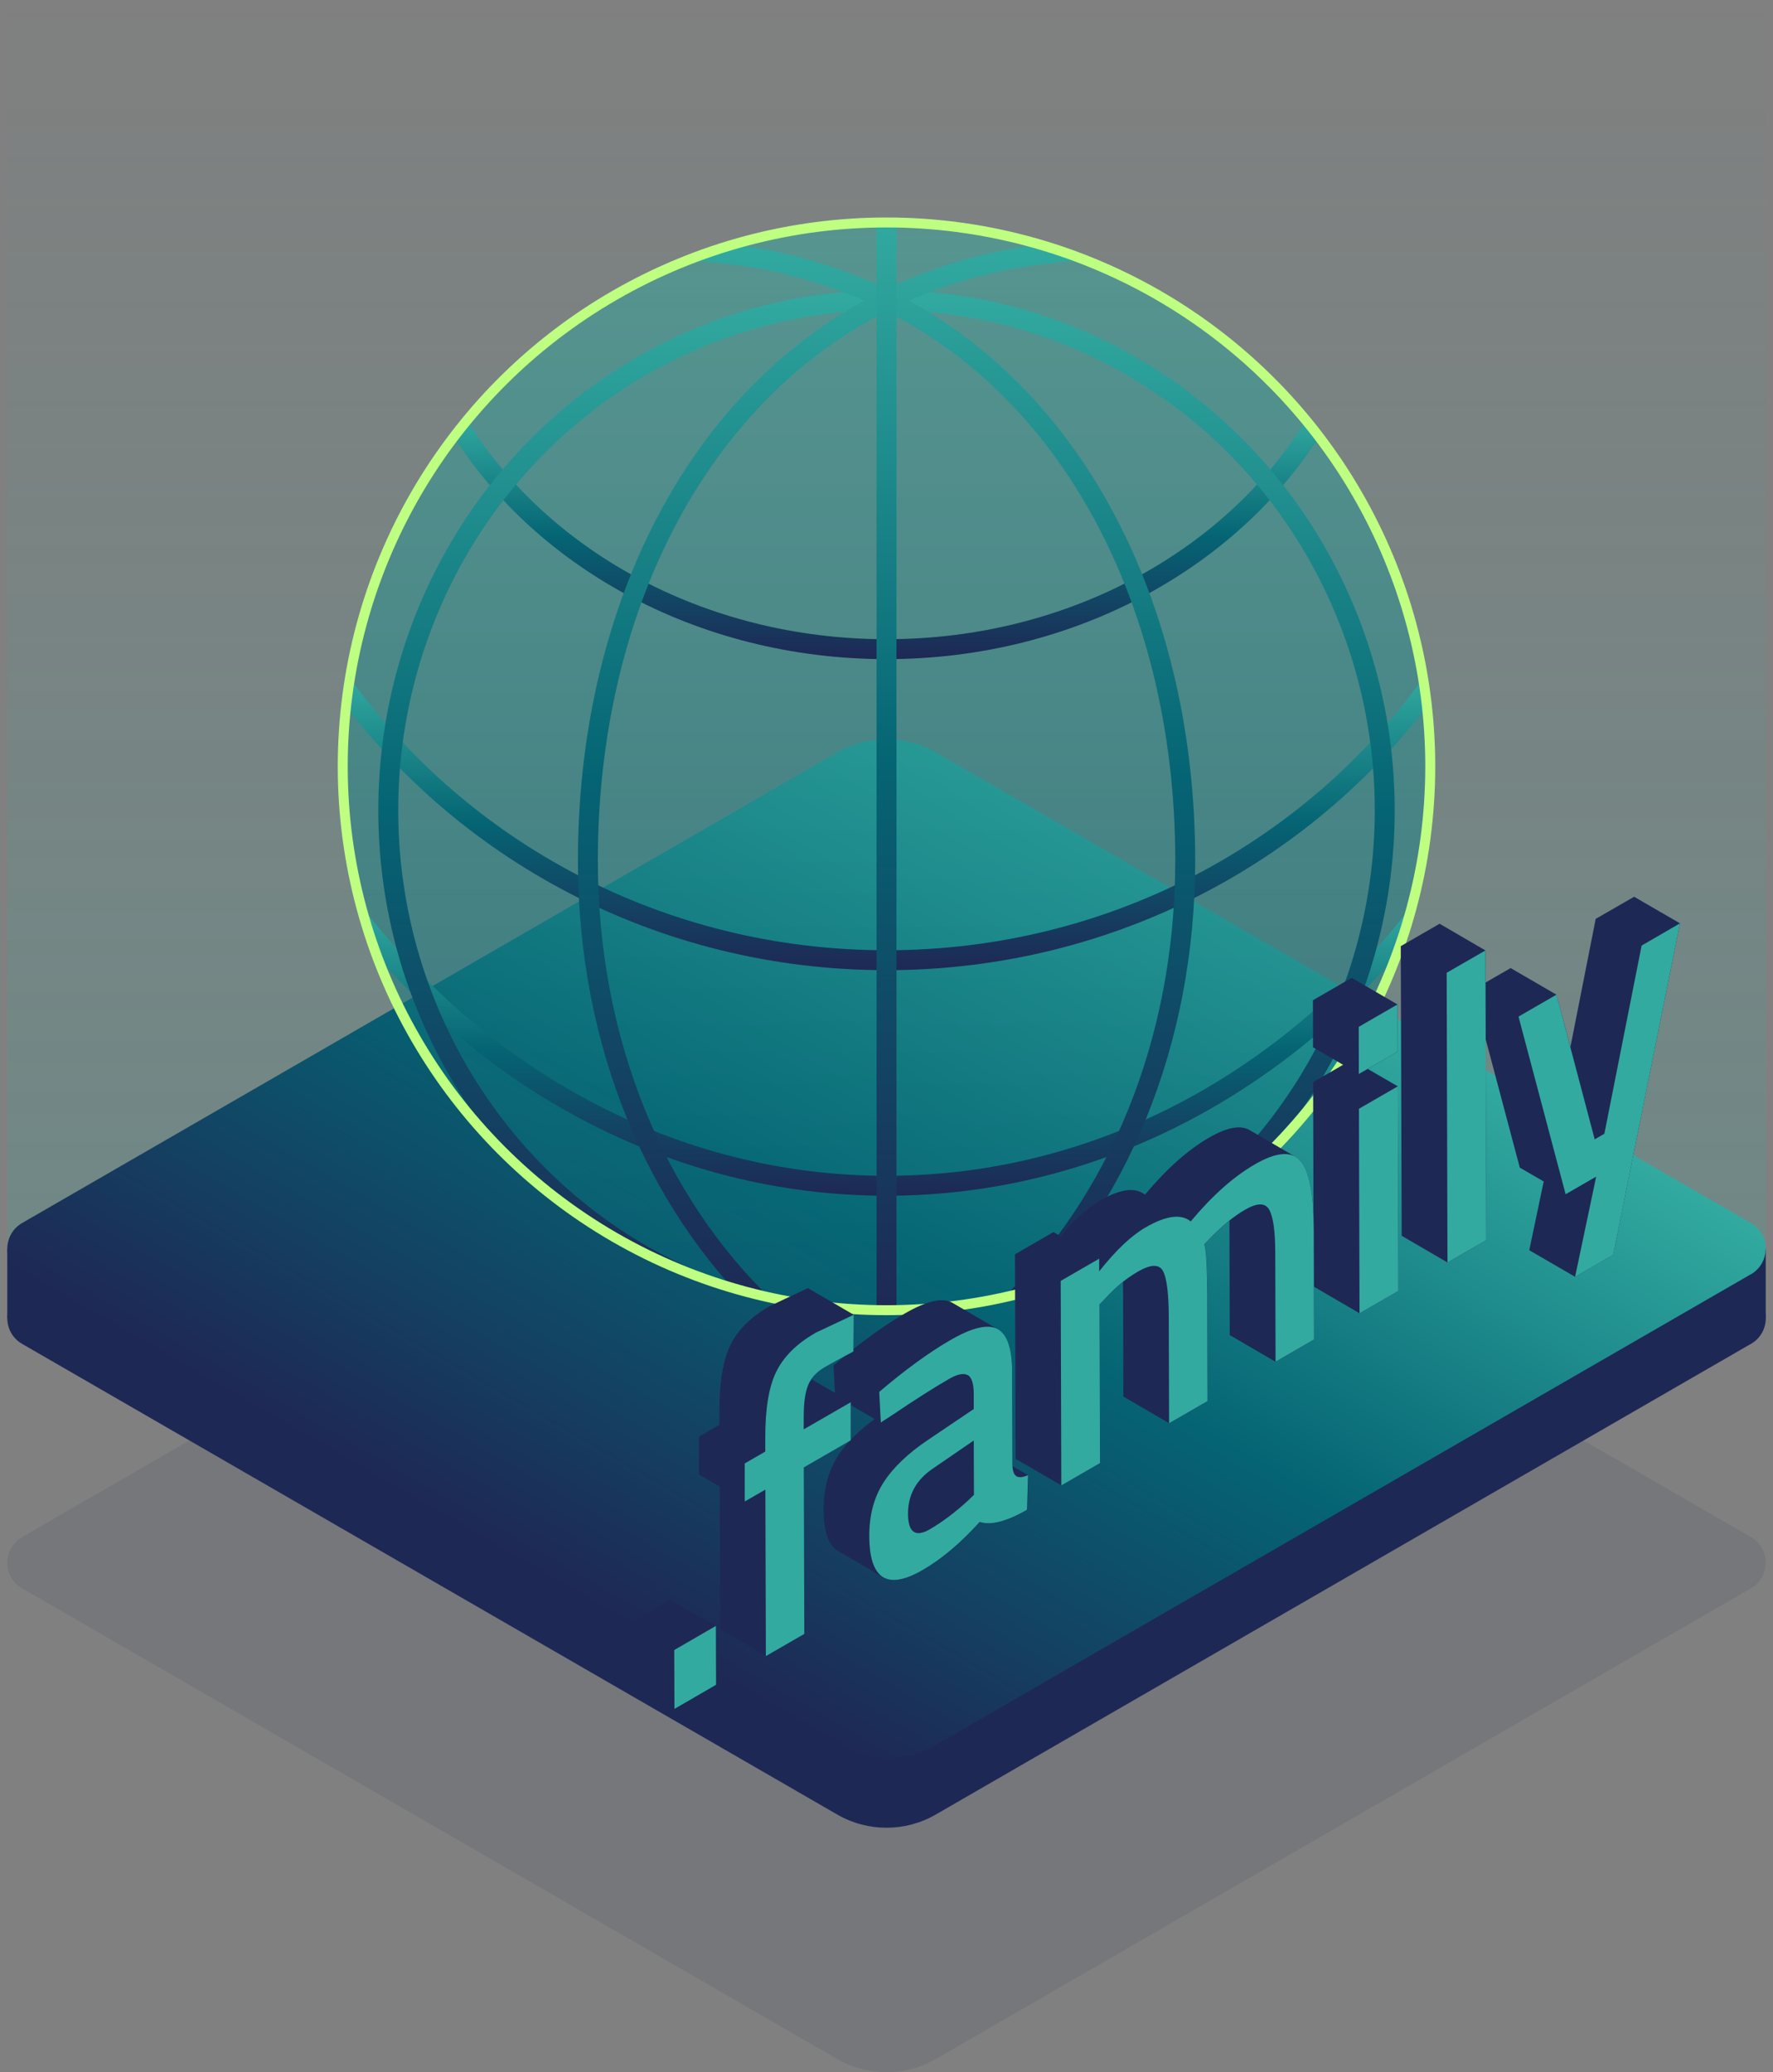 <?xml version="1.0" encoding="UTF-8"?><svg id="a" xmlns="http://www.w3.org/2000/svg" xmlns:xlink="http://www.w3.org/1999/xlink" viewBox="0 0 178 208"><rect x="0" y="0" width="178" height="208" fill="#808080" stroke="none"/><defs><linearGradient id="b" x1="89" y1="0" x2="89" y2="126.07" gradientTransform="matrix(1, 0, 0, 1, 0, 0)" gradientUnits="userSpaceOnUse"><stop offset="0" stop-color="#32aaa0" stop-opacity="0"/><stop offset=".61" stop-color="#32aaa0" stop-opacity=".62"/><stop offset="1" stop-color="#32aaa0"/></linearGradient><linearGradient id="c" x1="111.81" y1="85.82" x2="66.19" y2="164.84" gradientTransform="matrix(1, 0, 0, 1, 0, 0)" gradientUnits="userSpaceOnUse"><stop offset="0" stop-color="#30a89e"/><stop offset="0" stop-color="#32aaa0"/><stop offset=".5" stop-color="#056473"/><stop offset="1" stop-color="#1e2855"/></linearGradient><clipPath id="d"><circle cx="89" cy="76.92" r="54.59" style="fill:none;"/></clipPath><linearGradient id="e" x1="89" y1="21.51" x2="89" y2="132.53" gradientTransform="matrix(1, 0, 0, 1, 0, 0)" gradientUnits="userSpaceOnUse"><stop offset="0" stop-color="#32aaa0"/><stop offset="1" stop-color="#056473"/></linearGradient><linearGradient id="f" x1="89" y1="41.72" x2="89" y2="66.15" xlink:href="#c"/><linearGradient id="g" x1="89" y1="67.85" x2="89" y2="97.38" xlink:href="#c"/><linearGradient id="h" x1="89" y1="90.81" x2="89" y2="120.02" xlink:href="#c"/><linearGradient id="i" x1="89" y1="29.13" x2="89" y2="133.53" xlink:href="#c"/><linearGradient id="j" x1="103.36" y1="24.18" x2="103.36" y2="131.9" xlink:href="#c"/><linearGradient id="k" x1="74.64" y1="24.18" x2="74.64" y2="131.9" xlink:href="#c"/><linearGradient id="l" x1="89" y1="21.51" x2="89" y2="132.53" xlink:href="#c"/></defs><g><rect x=".73" y="0" width="176.54" height="126.07" style="fill:url(#b); opacity:.2;"/><path d="M175.78,159.43l-81.83,47.24c-3.06,1.77-6.84,1.77-9.9,0L2.22,159.43c-1.98-1.14-1.98-4,0-5.15l81.83-47.24c3.06-1.77,6.84-1.77,9.9,0l81.83,47.24c1.98,1.14,1.98,4,0,5.15Z" style="fill:#1e2855; opacity:.1;"/><g><rect x="148.25" y="125.33" width="29.02" height="6.99" style="fill:#1e2855;"/><rect x=".73" y="125.33" width="29.02" height="6.99" style="fill:#1e2855;"/><path d="M175.78,134.89l-81.83,47.24c-3.06,1.77-6.84,1.77-9.9,0L2.22,134.89c-1.98-1.14-1.98-4,0-5.15l85.3-49.25c.92-.53,2.05-.53,2.97,0l85.3,49.25c1.98,1.14,1.98,4,0,5.15Z" style="fill:#1e2855;"/><path d="M175.78,127.9l-81.83,47.24c-3.06,1.77-6.84,1.77-9.9,0L2.22,127.91c-1.98-1.14-1.98-4,0-5.15l81.83-47.24c3.06-1.77,6.84-1.77,9.9,0l81.83,47.24c1.98,1.14,1.98,4,0,5.15Z" style="fill:url(#c);"/></g></g><g style="clip-path:url(#d);"><g><circle cx="89" cy="77.02" r="55.51" style="fill:url(#e); opacity:.5;"/><path d="M45.75,42.23c8.13,13.62,24.44,22.93,43.25,22.93s35.12-9.31,43.25-22.93" style="fill:none; stroke:url(#f); stroke-miterlimit:10; stroke-width:2px;"/><path d="M143.84,68.43c-12.02,16.89-32.1,27.95-54.84,27.95s-42.82-11.07-54.84-27.95" style="fill:none; stroke:url(#g); stroke-miterlimit:10; stroke-width:2px;"/><path d="M142.62,91.42c-13.01,16.91-32.21,27.6-53.62,27.6s-40.61-10.69-53.62-27.6" style="fill:none; stroke:url(#h); stroke-miterlimit:10; stroke-width:2px;"/><ellipse cx="89" cy="81.33" rx="50.02" ry="51.2" style="fill:none; stroke:url(#i); stroke-miterlimit:10; stroke-width:2px;"/><g><path d="M108.85,25.17c-7.38,.33-14.01,2.08-19.85,4.96,19.37,9.56,29.99,31.65,29.99,56.23,0,18.46-6.91,34.39-17.76,44.82" style="fill:none; stroke:url(#j); stroke-miterlimit:10; stroke-width:2px;"/><path d="M76.78,131.18c-10.85-10.42-17.76-26.36-17.76-44.82,0-24.58,10.62-46.66,29.99-56.23-5.84-2.88-12.47-4.63-19.85-4.96" style="fill:none; stroke:url(#k); stroke-miterlimit:10; stroke-width:2px;"/></g><line x1="89" y1="21.51" x2="89" y2="132.53" style="fill:none; stroke:url(#l); stroke-miterlimit:10; stroke-width:2px;"/></g></g><circle cx="89" cy="76.92" r="54.59" style="fill:none; stroke:#beff82; stroke-miterlimit:10;"/><g><g><path d="M131.89,123.45c-.01-3.62-.46-5.92-1.34-6.93-.2-.22-.43-.38-.69-.5,.06,.03,.13,.05,.19,.09l-4.6-2.68c-.91-.53-2.26-.28-4.05,.75-2.14,1.23-4.28,3.14-6.44,5.72l-.29-.17c-.96-.56-2.39-.29-4.27,.8-1.21,.7-2.52,1.88-3.93,3.55l-.71-.41-3.86,2.23,.06,20.53,4.6,2.67,3.89-2.25-.05-15.93,.54-.55c.57-.64,1.17-1.2,1.8-1.69,0,.3,.01,.62,.01,.95l.03,10.55,4.6,2.68,3.86-2.23-.03-10.64c0-2.96-.11-4.65-.3-5.09l.61-.64c.66-.68,1.3-1.25,1.91-1.74,0,.2,0,.4,0,.61l.03,10.88,4.6,2.68,3.86-2.23-.03-11Z" style="fill:#1e2855;"/><path d="M102.85,148.2c.11-.03,.24-.08,.37-.13l-1.57-.91s0-.05,0-.07l-.03-9.36c0-2.35-.5-3.78-1.46-4.31,.01,0,.03,.01,.04,.02l-4.6-2.68-.04-.02c-.97-.52-2.54-.16-4.72,1.1-2.18,1.26-4.56,3-7.16,5.21l.16,3.07,3.97,2.31c-1.61,1.18-2.85,2.41-3.68,3.7-.96,1.49-1.44,3.27-1.44,5.36,0,2.23,.48,3.62,1.42,4.17l4.6,2.68s-.02-.02-.03-.03c.89,.54,2.21,.32,3.96-.7,1.93-1.11,3.84-2.73,5.75-4.84,1.12,.37,2.71-.04,4.75-1.22l.1-3.47c-.13,.06-.25,.1-.37,.13Z" style="fill:#1e2855;"/><path d="M82.77,137.25c.77-.45,1.75-.98,2.91-1.6l.03-3.68-4.6-2.68-3.86,1.82c-1.88,1.09-3.19,2.39-3.93,3.91-.74,1.52-1.1,3.74-1.09,6.67v1.32l-2.06,1.19v3.81l2.09,1.21,.04,14.31,4.6,2.68,3.86-2.23-.05-16.71,4.72-2.72v-3.81l-3.97-2.3c.32-.47,.75-.86,1.32-1.19Z" style="fill:#1e2855;"/><polygon points="71.87 163.2 67.27 160.53 63.09 162.94 63.11 168.85 67.71 171.53 71.89 169.11 71.87 163.2" style="fill:#1e2855;"/><polygon points="140.33 109.04 137.31 107.29 140.32 105.55 140.3 100.82 135.7 98.15 131.81 100.4 131.82 105.12 134.84 106.88 131.83 108.61 131.89 129.14 136.49 131.82 140.39 129.57 140.33 109.04" style="fill:#1e2855;"/><polygon points="164.06 90.01 160.2 92.23 157.66 105.1 156.26 99.84 151.66 97.17 147.84 99.37 152.58 117.2 154.98 118.59 153.53 125.49 158.13 128.16 161.96 125.95 168.66 92.68 164.06 90.01" style="fill:#1e2855;"/><polygon points="149.13 95.4 144.53 92.72 140.63 94.97 140.72 124.04 145.32 126.72 149.22 124.47 149.13 95.4" style="fill:#1e2855;"/></g><polygon points="136.49 131.82 136.43 111.29 140.33 109.04 140.39 129.57 136.49 131.82" style="fill:#32aaa0;"/><path d="M126,116.86c2.15-1.24,3.66-1.35,4.55-.34,.89,1.01,1.33,3.32,1.34,6.93l.03,11-3.86,2.23-.03-10.88c0-2.22-.21-3.68-.61-4.38-.39-.71-1.21-.7-2.45,.02-1.07,.62-2.23,1.56-3.46,2.82l-.61,.64c.19,.44,.29,2.13,.3,5.09l.03,10.64-3.86,2.23-.03-10.55c0-2.44-.2-4.01-.58-4.73-.39-.71-1.22-.69-2.51,.05-1.19,.69-2.3,1.6-3.32,2.74l-.54,.55,.05,15.93-3.89,2.25-.06-20.53,3.86-2.23v1.27c1.69-2.13,3.24-3.59,4.64-4.4,2.07-1.2,3.59-1.4,4.55-.61,2.17-2.6,4.32-4.51,6.46-5.74Z" style="fill:#32aaa0;"/><path d="M102.05,148.18c.25,.15,.64,.11,1.16-.11l-.1,3.47c-2.05,1.18-3.63,1.59-4.75,1.22-1.91,2.11-3.82,3.73-5.75,4.84-3.55,2.05-5.33,.9-5.34-3.45,0-2.08,.48-3.87,1.44-5.36,.96-1.49,2.44-2.9,4.44-4.25l4.61-3.11v-1.48c0-1.09-.21-1.74-.64-1.94-.42-.2-1.03-.07-1.84,.4-1.53,.88-3.43,2.09-5.71,3.63l-1.14,.74-.16-3.07c2.6-2.21,4.98-3.95,7.16-5.21s3.76-1.62,4.72-1.1c.97,.53,1.46,1.97,1.46,4.31l.03,9.36c.02,.6,.16,.96,.41,1.1Zm-4.27,1.87l-.02-5.46-4.14,2.84c-1.64,1.12-2.46,2.62-2.46,4.5s.74,2.41,2.19,1.57c1.19-.69,2.46-1.63,3.79-2.84l.64-.62" style="fill:#32aaa0;"/><path d="M81.85,133.79l3.86-1.82-.03,3.68c-1.16,.62-2.14,1.15-2.91,1.6s-1.31,1.02-1.62,1.74c-.31,.72-.46,1.78-.46,3.2v1.28l4.72-2.72v3.82l-4.71,2.72,.05,16.71-3.86,2.23-.05-16.71-2.07,1.19v-3.82l2.06-1.19v-1.32c-.01-2.93,.35-5.15,1.09-6.67,.74-1.52,2.04-2.83,3.93-3.91Z" style="fill:#32aaa0;"/><polygon points="71.87 163.2 71.89 169.11 67.71 171.53 67.69 165.62 71.87 163.2" style="fill:#32aaa0;"/><polygon points="136.41 103.07 140.3 100.82 140.32 105.55 136.42 107.8 136.41 103.07" style="fill:#32aaa0;"/><polygon points="168.66 92.68 161.96 125.95 158.13 128.16 160.25 118.1 157.18 119.87 152.45 102.04 156.26 99.84 160.1 114.36 161.07 113.8 164.81 94.91 168.66 92.68" style="fill:#32aaa0;"/><polygon points="149.13 95.4 149.22 124.47 145.32 126.72 145.24 97.64 149.13 95.4" style="fill:#32aaa0;"/></g></svg>